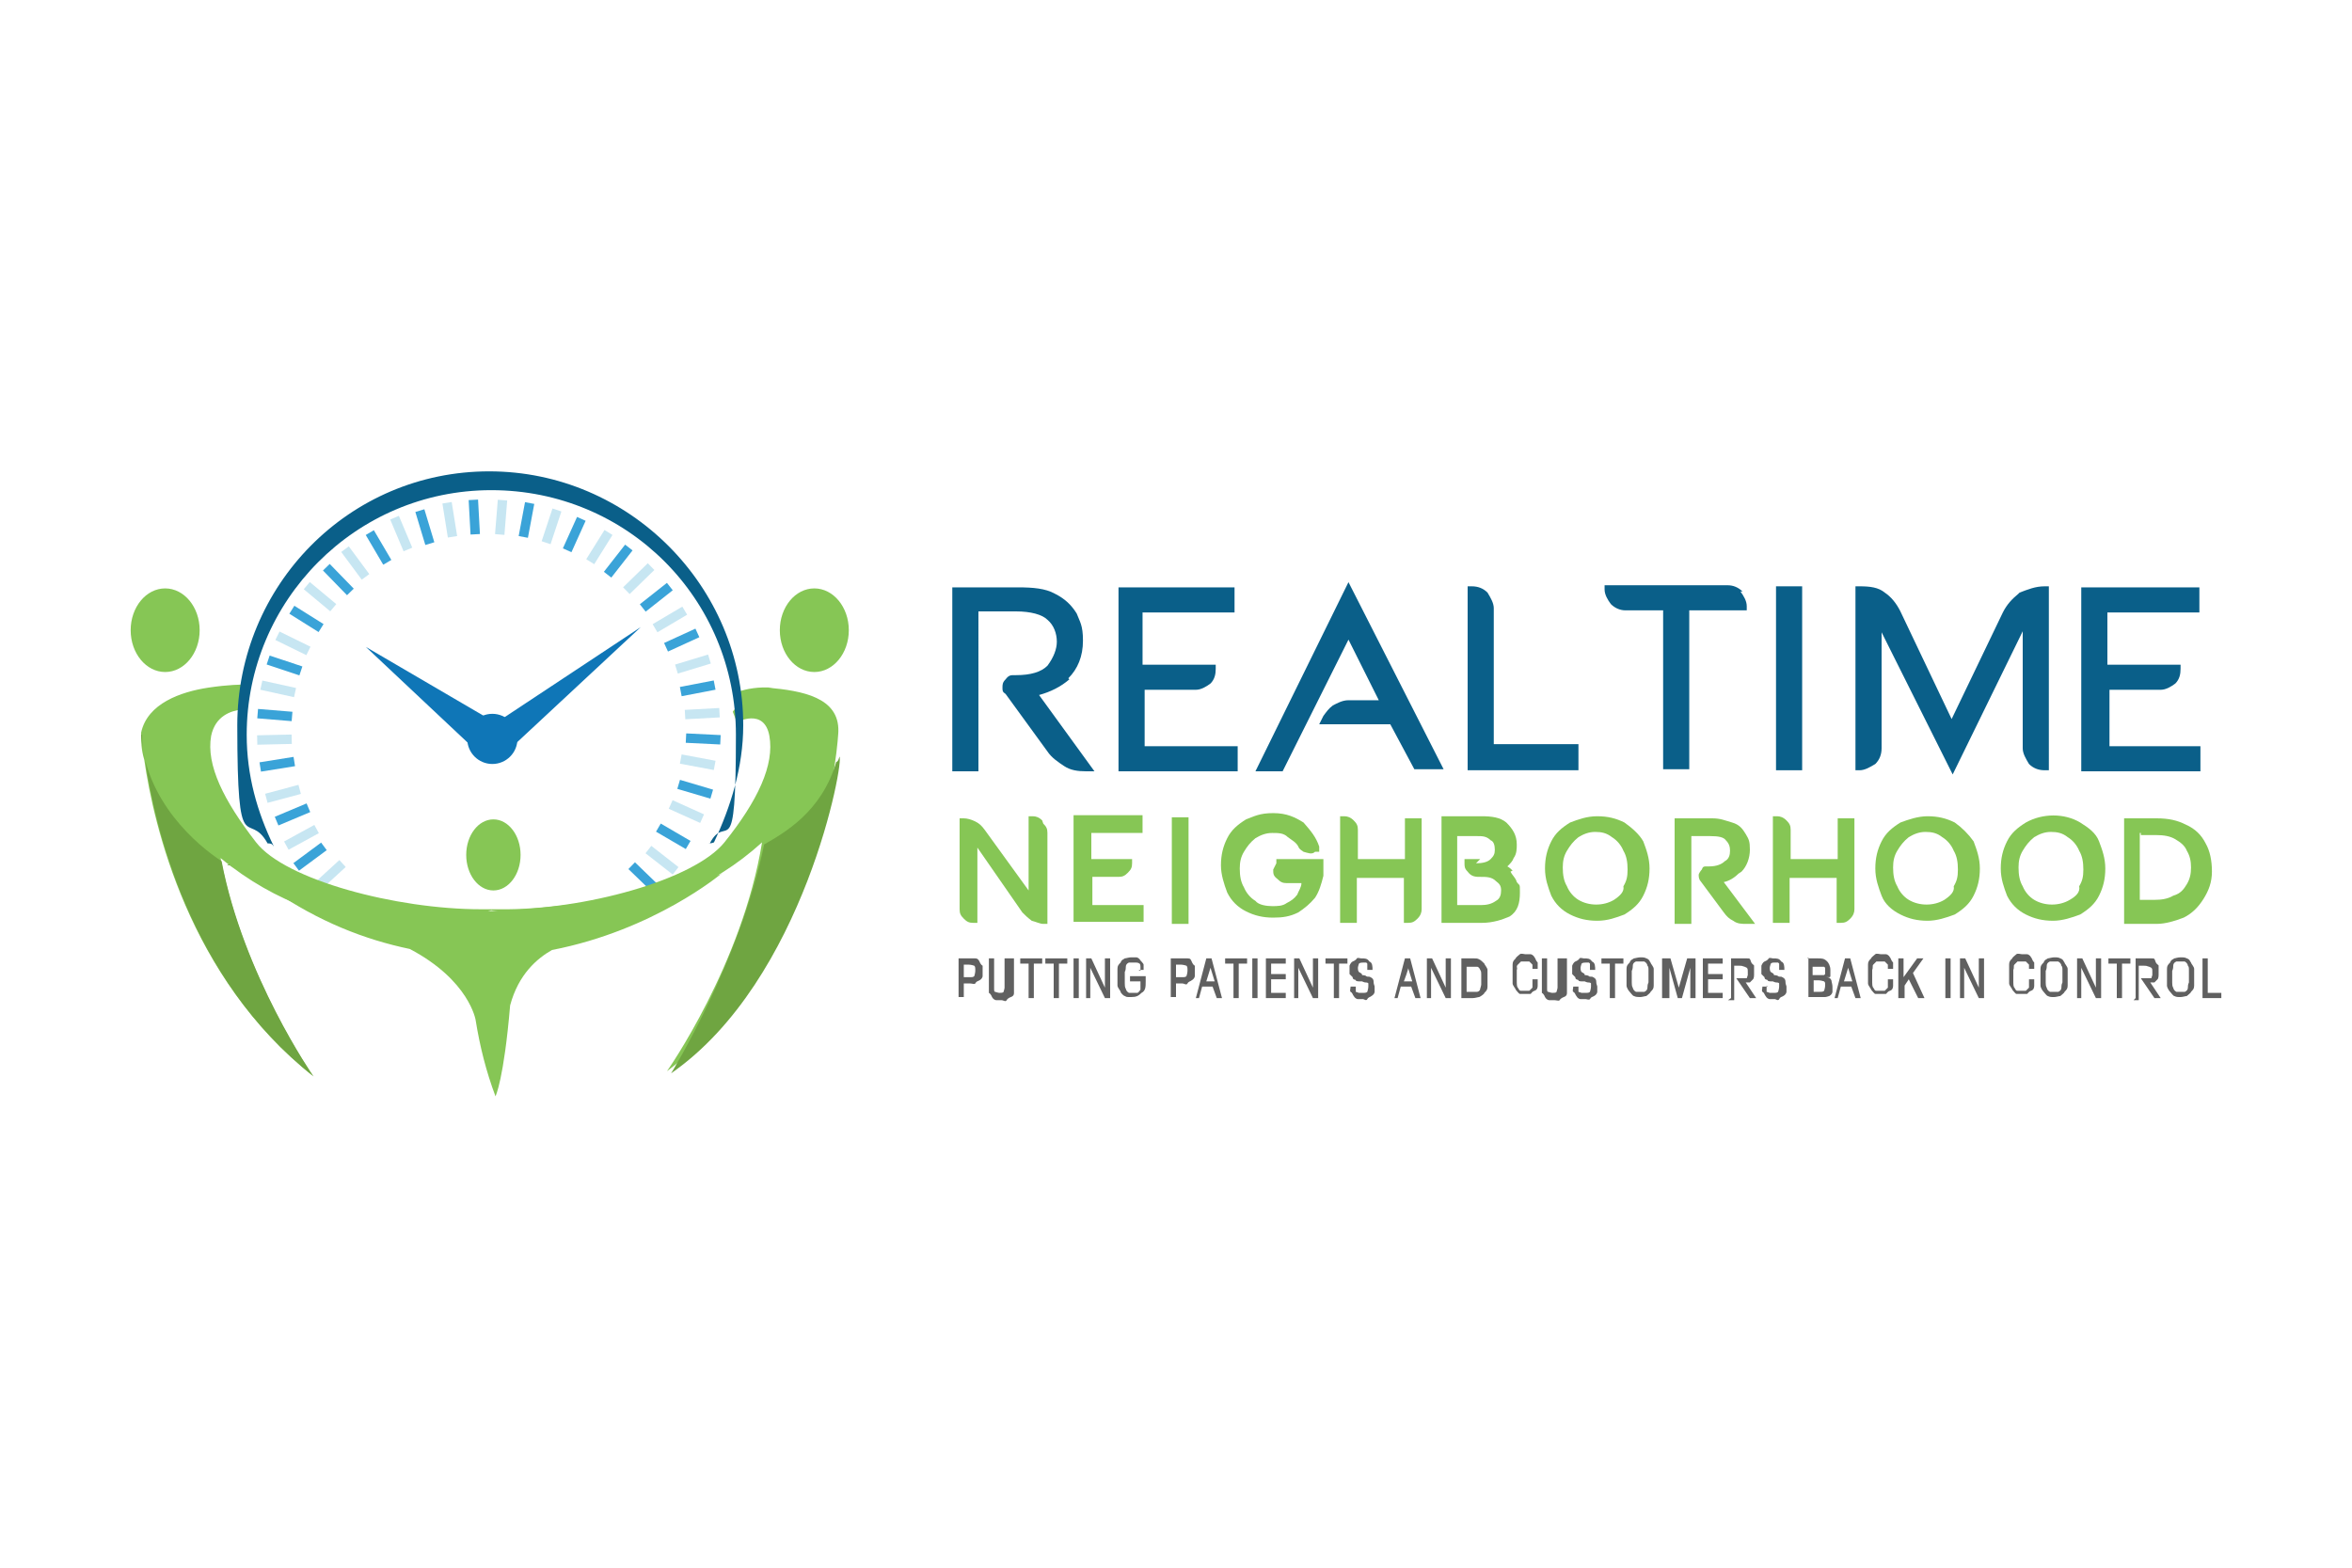<svg xmlns="http://www.w3.org/2000/svg" xmlns:xlink="http://www.w3.org/1999/xlink" x="0px" y="0px" viewBox="0 0 225 150" style="enable-background:new 0 0 225 150;" xml:space="preserve"><style type="text/css">	.st0{display:none;}	.st1{display:inline;}	.st2{fill:#131022;}	.st3{fill:#3AA3D8;}	.st4{fill:#C7E6F2;}	.st5{fill:#86C655;}	.st6{fill:#6FA541;}	.st7{fill:#0A5F89;}	.st8{fill:#0F76B7;}	.st9{fill:#606060;}</style><g id="Layer_2" class="st0">	<g id="Layer_2_00000116211802668013147260000002114192595020739767_" class="st1">		<rect class="st2" width="225" height="150"></rect>	</g></g><g id="Layer_1">	<g>		<g>			<g>									<rect x="28" y="81.5" transform="matrix(0.804 -0.595 0.595 0.804 -42.938 33.719)" class="st3" width="3.3" height="0.9"></rect>									<rect x="26.3" y="77.5" transform="matrix(0.922 -0.388 0.388 0.922 -28.033 16.902)" class="st3" width="3.3" height="0.9"></rect>									<rect x="24.9" y="72.7" transform="matrix(0.987 -0.158 0.158 0.987 -11.238 5.121)" class="st3" width="3.3" height="0.9"></rect>									<rect x="25.8" y="66.7" transform="matrix(8.194151e-02 -0.997 0.997 8.194151e-02 -44.003 88.988)" class="st3" width="0.9" height="3.3"></rect>									<rect x="26.7" y="62" transform="matrix(0.316 -0.949 0.949 0.316 -41.765 69.325)" class="st3" width="0.9" height="3.3"></rect>									<rect x="28.9" y="57.6" transform="matrix(0.531 -0.847 0.847 0.531 -36.453 52.617)" class="st3" width="0.9" height="3.3"></rect>									<rect x="31.9" y="53.8" transform="matrix(0.717 -0.697 0.697 0.717 -29.475 38.245)" class="st3" width="0.9" height="3.3"></rect>									<rect x="35.8" y="50.7" transform="matrix(0.862 -0.507 0.507 0.862 -21.576 25.636)" class="st3" width="0.9" height="3.3"></rect>									<rect x="40.2" y="48.8" transform="matrix(0.957 -0.289 0.289 0.957 -12.84 13.903)" class="st3" width="0.9" height="3.3"></rect>									<rect x="44.9" y="47.8" transform="matrix(0.999 -5.408079e-02 5.408079e-02 0.999 -2.606 2.526)" class="st3" width="0.9" height="3.3"></rect>									<rect x="48.7" y="49.3" transform="matrix(0.184 -0.983 0.983 0.184 -7.805 90.093)" class="st3" width="3.3" height="0.9"></rect>									<rect x="53.4" y="50.7" transform="matrix(0.411 -0.911 0.911 0.411 -14.288 80.277)" class="st3" width="3.3" height="0.9"></rect>				<rect x="57.5" y="53.2" transform="matrix(0.616 -0.788 0.788 0.616 -19.572 67.25)" class="st3" width="3.3" height="0.9"></rect>									<rect x="61.1" y="56.7" transform="matrix(0.785 -0.62 0.62 0.785 -21.908 51.189)" class="st3" width="3.3" height="0.9"></rect>									<rect x="63.6" y="60.8" transform="matrix(0.909 -0.416 0.416 0.909 -19.578 32.714)" class="st3" width="3.3" height="0.9"></rect>									<rect x="65.1" y="65.4" transform="matrix(0.982 -0.189 0.189 0.982 -11.25 13.812)" class="st3" width="3.3" height="0.9"></rect>									<rect x="66.8" y="69.1" transform="matrix(4.885012e-02 -0.999 0.999 4.885012e-02 -6.693 134.43)" class="st3" width="0.9" height="3.3"></rect>									<rect x="66" y="73.9" transform="matrix(0.284 -0.959 0.959 0.284 -24.82 117.787)" class="st3" width="0.9" height="3.3"></rect>									<rect x="64" y="78.4" transform="matrix(0.504 -0.863 0.863 0.504 -37.158 95.295)" class="st3" width="0.9" height="3.3"></rect>									<rect x="61.2" y="82.3" transform="matrix(0.695 -0.719 0.719 0.695 -41.592 69.958)" class="st3" width="0.9" height="3.3"></rect>			</g>			<g>									<rect x="29.9" y="83.3" transform="matrix(0.737 -0.676 0.676 0.737 -48.314 43.343)" class="st4" width="3.3" height="0.9"></rect>									<rect x="27.2" y="79.7" transform="matrix(0.877 -0.48 0.48 0.877 -34.935 23.674)" class="st4" width="3.3" height="0.9"></rect>									<rect x="25.4" y="75.5" transform="matrix(0.966 -0.259 0.259 0.966 -18.727 9.595)" class="st4" width="3.3" height="0.9"></rect>									<rect x="24.6" y="70.3" transform="matrix(1 -2.268836e-02 2.268836e-02 1 -1.599 0.614)" class="st4" width="3.3" height="0.9"></rect>									<rect x="26.1" y="64.2" transform="matrix(0.215 -0.977 0.977 0.215 -43.431 77.694)" class="st4" width="0.9" height="3.3"></rect>									<rect x="27.5" y="59.9" transform="matrix(0.44 -0.898 0.898 0.44 -39.547 59.575)" class="st4" width="0.9" height="3.3"></rect>									<rect x="30.2" y="55.4" transform="matrix(0.64 -0.768 0.768 0.64 -32.817 44.118)" class="st4" width="0.9" height="3.3"></rect>									<rect x="33.5" y="52.2" transform="matrix(0.804 -0.595 0.595 0.804 -25.351 30.776)" class="st4" width="0.9" height="3.3"></rect>									<rect x="37.9" y="49.4" transform="matrix(0.922 -0.388 0.388 0.922 -16.784 18.864)" class="st4" width="0.9" height="3.3"></rect>									<rect x="42.6" y="48.1" transform="matrix(0.987 -0.158 0.158 0.987 -7.324 7.432)" class="st4" width="0.9" height="3.3"></rect>									<rect x="46.3" y="49" transform="matrix(8.019723e-02 -0.997 0.997 8.019723e-02 -5.209 93.337)" class="st4" width="3.3" height="0.9"></rect>									<rect x="51.2" y="49.9" transform="matrix(0.314 -0.949 0.949 0.314 -11.617 84.706)" class="st4" width="3.3" height="0.9"></rect>									<rect x="55.7" y="51.9" transform="matrix(0.53 -0.848 0.848 0.53 -17.451 73.234)" class="st4" width="3.3" height="0.9"></rect>									<rect x="59.5" y="54.9" transform="matrix(0.716 -0.698 0.698 0.716 -21.316 58.418)" class="st4" width="3.3" height="0.9"></rect>									<rect x="62.4" y="58.8" transform="matrix(0.861 -0.509 0.509 0.861 -21.222 40.857)" class="st4" width="3.3" height="0.9"></rect>									<rect x="64.6" y="63.1" transform="matrix(0.957 -0.291 0.291 0.957 -15.605 22)" class="st4" width="3.3" height="0.9"></rect>									<rect x="65.5" y="67.8" transform="matrix(0.999 -5.408077e-02 5.408077e-02 0.999 -3.591 3.732)" class="st4" width="3.3" height="0.9"></rect>									<rect x="66.3" y="71.3" transform="matrix(0.184 -0.983 0.983 0.184 -17.246 125.124)" class="st4" width="0.9" height="3.3"></rect>									<rect x="65.3" y="76" transform="matrix(0.411 -0.911 0.911 0.411 -32.1 105.637)" class="st4" width="0.9" height="3.3"></rect>									<rect x="62.8" y="80.6" transform="matrix(0.616 -0.788 0.788 0.616 -40.446 81.479)" class="st4" width="0.9" height="3.3"></rect>			</g>			<ellipse class="st5" cx="15.8" cy="60.3" rx="3.3" ry="4"></ellipse>			<ellipse class="st5" cx="77.9" cy="60.3" rx="3.3" ry="4"></ellipse>			<path class="st5" d="M73.9,65.8c-1.3-0.1-2.5,0.1-3.3,0.4c0.1,0.5,0.1,1-0.1,1.4c0,0.1-0.3,0.3-0.4,0.5l0.4,1    c0,0,2.6-1.4,3.1,1.3c0.5,2.8-1.1,6.2-4.3,10.2c-2.9,3.6-13.5,6.5-21.4,6.4c-0.5,0-1.3,0-1.9,0c-8.1,0-18.7-2.8-21.5-6.4    c-3.1-4-4.8-7.4-4.3-10.2c0.4-1.9,1.9-2.4,2.9-2.5c0-0.8,0.3-1.6,0.6-2.4c-0.6,0-1.8,0-3.8,0.3c-2.6,0.4-5.8,1.5-6.4,4.3l0,0l0,0    c0,0.8,0,1.6,0.3,2.6c0.9,6.2,4.2,20.8,16.1,30.2c0,0-6.7-9.6-8.8-20.8c10.8,8.9,22.5,6.3,25.9,5c4.3,0.8,16.2,2.3,25.9-6.5    c-1.9,11.7-9.1,21.9-9.1,21.9C79.3,90.8,80.2,70,80.2,70c0.1-3.3-3.5-3.9-6.7-4.2C73.5,65.8,73.9,65.8,73.9,65.8z"></path>			<g>				<path class="st6" d="M13.6,70.2c0,0.8,0,1.6,0.3,2.6c0.9,6.2,4.2,20.8,16.1,30.2c0,0-6.7-9.6-8.8-20.6     c-2.3-1.5-7.3-5.7-7.7-12.1H13.6z"></path>				<path class="st6" d="M21.9,82.7c0.1,0.1,0.4,0.3,0.5,0.4L22,82.8c0,0,0,0-0.3,0L21.9,82.7z"></path>			</g>			<path class="st6" d="M80,72.9c-1.4,4.8-5,6.8-6.9,7.9c-2.3,11.2-8.9,21.9-8.9,21.9C77,93.8,80.8,72.6,80.3,72.4    C80.3,72.4,80.2,72.9,80,72.9z"></path>			<ellipse class="st5" cx="47.2" cy="81.8" rx="2.6" ry="3.4"></ellipse>			<path class="st5" d="M69.1,83.6C43.7,90.8,26,85.1,26,85.1c4.5,3.1,8.9,4.8,13.2,5.7c5.7,3,6.3,6.8,6.3,6.8    c0.4,2.5,1,4.9,1.9,7.3c0,0,0.8-1.6,1.4-8.7c0.8-3,2.6-4.5,4-5.3C62.6,89,69,83.6,69,83.6H69.1z"></path>			<path class="st7" d="M67.7,80.7c0.1,0,0.4,0,0.6-0.1c1.6-3.4,2.8-7.2,2.8-11.2c0-13.3-10.9-24.3-24.3-24.3S22.7,56,22.7,69.4    s1,7.9,2.9,11.3c0.3,0,0.4,0,0.6,0.3c-1.6-3.3-2.6-6.8-2.6-10.7c0-12.8,10.4-23.4,23.4-23.4s23.4,10.4,23.4,23.4    s-0.9,7.3-2.5,10.4H67.7z"></path>			<polygon class="st8" points="48,68.8 61.3,60 48.2,72.2    "></polygon>			<polygon class="st8" points="46.8,68.8 35,61.9 46.7,72.9    "></polygon>			<circle class="st8" cx="47.1" cy="70.7" r="2.4"></circle>		</g>		<g>			<g>				<path class="st7" d="M102.2,64.9c0.9-0.9,1.4-2.1,1.4-3.6c0-1.5-0.3-1.8-0.6-2.6c-0.5-0.8-1.1-1.4-2.1-1.9     c-0.9-0.5-2.1-0.6-3.5-0.6h-6.3v17.6h2.5V58.5h3.6c1.4,0,2.5,0.3,3,0.8c0.6,0.5,0.9,1.3,0.9,2.1c0,0.7-0.3,1.5-0.9,2.3     c-0.6,0.6-1.6,0.9-3,0.9H97c-0.3,0-0.5,0-0.8,0.4c-0.3,0.3-0.3,0.5-0.3,0.8c0,0.3,0,0.4,0.3,0.6l4,5.5c0.4,0.6,1,1,1.6,1.4     c0.6,0.4,1.3,0.5,2.1,0.5h0.8l-5.3-7.3c1.1-0.3,2.1-0.8,2.9-1.5L102.2,64.9z"></path>				<path class="st7" d="M109.5,66h4.9c0.5,0,1-0.3,1.4-0.6c0.4-0.4,0.5-0.9,0.5-1.4v-0.4h-7v-5h8.8v-2.4H107v17.6h11.4v-2.4h-8.9     v-5.3L109.5,66z"></path>				<path class="st7" d="M119.9,73.8h2.8l6.3-12.6l2.9,5.8H129c-0.6,0-1.1,0.3-1.5,0.5c-0.4,0.3-0.6,0.6-0.9,1l-0.4,0.8h6.8l2.3,4.3     h2.8L129,55.7l-8.9,18.1L119.9,73.8z"></path>				<path class="st7" d="M142.9,58.2c0-0.5-0.3-1-0.6-1.5c-0.4-0.4-0.9-0.6-1.5-0.6h-0.4v17.6h10.6v-2.5h-8.1V58L142.9,58.2z"></path>				<path class="st7" d="M166.7,56.6c-0.4-0.4-0.9-0.6-1.4-0.6h-11.8v0.4c0,0.5,0.3,1,0.6,1.4c0.4,0.4,0.9,0.6,1.4,0.6h3.6v15.2h2.5     V58.4h5.5V58c0-0.5-0.3-1-0.6-1.4l0,0H166.7z"></path>				<rect x="169.9" y="56.1" class="st7" width="2.5" height="17.6"></rect>				<path class="st7" d="M193.1,56.8L193.1,56.8c-0.6,0.5-1.1,1-1.5,1.8l-4.9,10.2l-4.9-10.3c-0.4-0.8-0.9-1.4-1.5-1.8     c-0.6-0.5-1.4-0.6-2.4-0.6h-0.4v17.6h0.4c0.5,0,1-0.3,1.5-0.6c0.4-0.4,0.6-0.9,0.6-1.5V60.5l6.8,13.6l6.7-13.7v11.2     c0,0.5,0.3,1,0.6,1.5c0.4,0.4,0.9,0.6,1.5,0.6h0.4V56.1h-0.4c-0.9,0-1.6,0.3-2.4,0.6L193.1,56.8z"></path>				<path class="st7" d="M201.8,71.4V66h4.9c0.5,0,1-0.3,1.4-0.6c0.4-0.4,0.5-0.9,0.5-1.4v-0.4h-7v-5h8.8v-2.4h-11.3v17.6h11.4v-2.4     h-8.9L201.8,71.4z"></path>				<path class="st5" d="M99.7,78.5c-0.3-0.3-0.6-0.4-0.9-0.4h-0.4v7.1l-4.2-5.8c-0.3-0.4-0.5-0.6-0.9-0.8c-0.4-0.2-0.8-0.3-1.1-0.3     h-0.4v8.7c0,0.4,0.1,0.6,0.4,0.9c0.3,0.3,0.5,0.4,0.9,0.4h0.4v-7.2l4.3,6.2c0.3,0.3,0.5,0.5,0.9,0.8c0.4,0.1,0.8,0.3,1.1,0.3     h0.4v-8.7c0-0.4-0.1-0.6-0.4-0.9l0,0L99.7,78.5z"></path>				<path class="st5" d="M104.4,83.9h2.6c0.4,0,0.6-0.1,0.9-0.4s0.4-0.5,0.4-0.9v-0.4h-3.9v-2.5h4.9V78h-6.6v10.2h6.7v-1.6h-4.9     v-2.7H104.4z"></path>				<rect x="112.1" y="78.2" class="st5" width="1.6" height="10.2"></rect>				<path class="st5" d="M121.8,83.2c0,0.4,0,0.6,0.4,0.9c0.3,0.3,0.5,0.4,0.9,0.4h1.4c0,0.4-0.3,0.8-0.4,1.1     c-0.3,0.4-0.6,0.6-1,0.8c-0.4,0.3-0.9,0.3-1.4,0.3c-0.5,0-1.3-0.1-1.6-0.5c-0.5-0.3-0.9-0.8-1.1-1.3c-0.3-0.5-0.4-1.1-0.4-1.8     c0-0.6,0.1-1.1,0.4-1.6c0.3-0.5,0.6-0.9,1.1-1.3c0.5-0.3,1-0.5,1.6-0.5c0.6,0,1.1,0,1.5,0.4c0.4,0.3,0.8,0.5,1,0.9     c0.1,0.3,0.4,0.4,0.5,0.5c0.4,0.1,0.8,0.3,1.1,0h0.4v-0.5c-0.3-0.9-0.8-1.5-1.5-2.3c-0.8-0.5-1.6-0.9-2.9-0.9s-1.8,0.3-2.6,0.6     c-0.8,0.5-1.4,1-1.8,1.8s-0.6,1.6-0.6,2.6c0,0.9,0.3,1.8,0.6,2.6c0.4,0.8,1,1.4,1.8,1.8c0.8,0.4,1.6,0.6,2.6,0.6     c0.9,0,1.6-0.1,2.4-0.5c0.6-0.4,1.1-0.8,1.6-1.4c0.4-0.6,0.6-1.3,0.8-2.1c0-0.3,0-0.5,0-0.9v-0.7h-4.5v0.4L121.8,83.2z"></path>				<path class="st5" d="M134.4,82.2h-4.5v-2.8c0-0.4-0.1-0.6-0.4-0.9s-0.6-0.4-0.9-0.4h-0.4v10.2h1.6V84h4.5v4.3h0.4     c0.4,0,0.6-0.1,0.9-0.4c0.3-0.3,0.4-0.6,0.4-0.9v-8.7h-1.6v4.2L134.4,82.2L134.4,82.2z"></path>				<path class="st5" d="M144.7,83.3L144.7,83.3c-0.1-0.1-0.3-0.3-0.5-0.4c0.3-0.3,0.5-0.5,0.6-0.8c0.3-0.4,0.3-0.9,0.3-1.3     c0-0.9-0.4-1.5-1-2.1c-0.6-0.5-1.4-0.6-2.4-0.6h-3.8v10.2h3.9c1,0,1.9-0.3,2.6-0.6c0.8-0.5,1-1.3,1-2.3c0-0.9,0-0.6-0.3-1     c-0.1-0.4-0.4-0.6-0.6-1L144.7,83.3z M141.6,82.2h-1.5v0.4c0,0.3,0,0.5,0.3,0.8c0.3,0.4,0.6,0.5,1.1,0.5h0.1     c0.6,0,1.1,0,1.5,0.4c0.4,0.3,0.5,0.5,0.5,0.9c0,0.4-0.1,0.8-0.5,1c-0.4,0.3-0.9,0.4-1.4,0.4h-2.3V80h1.9c0.5,0,0.9,0,1.3,0.4     c0.3,0.1,0.4,0.5,0.4,0.9c0,0.4-0.1,0.6-0.4,0.9c-0.3,0.3-0.8,0.4-1.4,0.4L141.6,82.2z"></path>				<path class="st5" d="M155.4,78.7c-0.8-0.4-1.6-0.6-2.6-0.6s-1.8,0.3-2.6,0.6c-0.8,0.5-1.4,1-1.8,1.8c-0.4,0.8-0.6,1.6-0.6,2.6     s0.3,1.8,0.6,2.6c0.4,0.8,1,1.4,1.8,1.8s1.6,0.6,2.6,0.6s1.8-0.3,2.6-0.6c0.8-0.5,1.4-1,1.8-1.8c0.4-0.8,0.6-1.6,0.6-2.6     s-0.3-1.8-0.6-2.6C156.8,79.8,156.1,79.2,155.4,78.7z M154.4,86.1c-1,0.6-2.4,0.6-3.4,0c-0.5-0.3-0.9-0.8-1.1-1.3     c-0.3-0.5-0.4-1.1-0.4-1.8c0-0.6,0.1-1.1,0.4-1.6c0.3-0.5,0.6-0.9,1.1-1.3c0.5-0.3,1-0.5,1.6-0.5s1.1,0.1,1.6,0.5     c0.5,0.3,0.9,0.8,1.1,1.3c0.3,0.5,0.4,1.1,0.4,1.8s-0.1,1.1-0.4,1.6C155.4,85.3,155,85.7,154.4,86.1L154.4,86.1z"></path>				<path class="st5" d="M166.6,83.4c0.5-0.5,0.8-1.3,0.8-2.1c0-0.8-0.1-1-0.4-1.5c-0.3-0.5-0.6-0.9-1.3-1.1     c-0.7-0.2-1.1-0.4-1.9-0.4h-3.6v10.1h1.6v-8.4h1.8c0.8,0,1.3,0.1,1.5,0.4c0.3,0.3,0.4,0.6,0.4,1c0,0.4-0.1,0.8-0.5,1     c-0.3,0.3-0.8,0.5-1.5,0.5h-0.2c-0.3,0-0.4,0-0.5,0.3c-0.1,0.1-0.3,0.4-0.3,0.5c0,0.1,0,0.3,0.1,0.5l2.3,3.1     c0.3,0.4,0.5,0.6,0.9,0.8c0.4,0.3,0.8,0.3,1.3,0.3h0.8l-3-4c0.5-0.1,1-0.4,1.4-0.8L166.6,83.4z"></path>				<path class="st5" d="M175.8,82.2h-4.5v-2.8c0-0.4-0.1-0.6-0.4-0.9c-0.3-0.3-0.6-0.4-0.9-0.4h-0.4v10.2h1.6V84h4.5v4.3h0.4     c0.4,0,0.6-0.1,0.9-0.4c0.3-0.3,0.4-0.6,0.4-0.9v-8.7h-1.6v4.2V82.2z"></path>				<path class="st5" d="M187,78.7c-0.8-0.4-1.6-0.6-2.6-0.6c-0.9,0-1.8,0.3-2.6,0.6c-0.8,0.5-1.4,1-1.8,1.8     c-0.4,0.8-0.6,1.6-0.6,2.6s0.3,1.8,0.6,2.6s1,1.4,1.8,1.8c0.8,0.4,1.6,0.6,2.6,0.6c0.9,0,1.8-0.3,2.6-0.6c0.8-0.5,1.4-1,1.8-1.8     c0.4-0.8,0.6-1.6,0.6-2.6s-0.3-1.8-0.6-2.6C188.3,79.8,187.7,79.2,187,78.7z M186,86.1c-1,0.6-2.4,0.6-3.4,0     c-0.5-0.3-0.9-0.8-1.1-1.3c-0.3-0.5-0.4-1.1-0.4-1.8c0-0.6,0.1-1.1,0.4-1.6c0.3-0.5,0.6-0.9,1.1-1.3c0.5-0.3,1-0.5,1.6-0.5     c0.6,0,1.1,0.1,1.6,0.5c0.5,0.3,0.9,0.8,1.1,1.3c0.3,0.5,0.4,1.1,0.4,1.8s-0.1,1.1-0.4,1.6C187,85.3,186.6,85.7,186,86.1     L186,86.1z"></path>				<path class="st5" d="M199,78.7c-1.5-0.9-3.6-0.9-5.2,0c-0.8,0.5-1.4,1-1.8,1.8c-0.4,0.8-0.6,1.6-0.6,2.6s0.3,1.8,0.6,2.6     c0.4,0.8,1,1.4,1.8,1.8c0.8,0.4,1.6,0.6,2.6,0.6c0.9,0,1.8-0.3,2.6-0.6c0.8-0.5,1.4-1,1.8-1.8c0.4-0.8,0.6-1.6,0.6-2.6     s-0.3-1.8-0.6-2.6S199.8,79.2,199,78.7z M198,86.1c-1,0.6-2.4,0.6-3.4,0c-0.5-0.3-0.9-0.8-1.1-1.3c-0.3-0.5-0.4-1.1-0.4-1.8     c0-0.6,0.1-1.1,0.4-1.6c0.3-0.5,0.6-0.9,1.1-1.3c0.5-0.3,1-0.5,1.6-0.5c0.6,0,1.1,0.1,1.6,0.5c0.5,0.3,0.9,0.8,1.1,1.3     c0.3,0.5,0.4,1.1,0.4,1.8s-0.1,1.1-0.4,1.6C199,85.3,198.7,85.7,198,86.1L198,86.1z"></path>				<path class="st5" d="M211,80.7c-0.4-0.8-1-1.4-1.9-1.8c-0.8-0.4-1.6-0.6-2.8-0.6h-3.1v10.1h3.1c0.9,0,1.8-0.3,2.6-0.6     c0.8-0.4,1.4-1,1.9-1.8c0.5-0.8,0.8-1.6,0.8-2.6C211.6,82.3,211.4,81.4,211,80.7z M204.8,79.9h1.4c0.8,0,1.4,0.1,1.9,0.4     s0.9,0.6,1.1,1.1c0.3,0.5,0.4,1,0.4,1.6c0,0.6-0.1,1.1-0.4,1.6c-0.3,0.5-0.6,0.9-1.3,1.1l0,0c-0.5,0.3-1.1,0.4-1.8,0.4h-1.4     v-6.8v0.4H204.8z"></path>			</g>			<g>				<path class="st9" d="M91.7,95.5v-3.8h1.1c0.1,0,0.3,0,0.5,0c0.2,0,0.3,0.1,0.4,0.3c0,0,0.1,0.3,0.3,0.4c0,0.1,0,0.3,0,0.5     c0,0.3,0,0.4,0,0.5s-0.1,0.3-0.3,0.4c-0.2,0.1-0.3,0.1-0.4,0.3c-0.1,0.1-0.3,0-0.5,0h-0.6v1.3H91.7z M92.2,93.5h0.5     c0.3,0,0.4,0,0.5-0.1c0,0,0.1-0.3,0.1-0.5c0-0.3,0-0.4-0.1-0.5c0,0-0.3-0.1-0.5-0.1h-0.5v1.4V93.5z"></path>				<path class="st9" d="M97,91.7v2.8c0,0.1,0,0.4,0,0.5s0,0.3-0.3,0.4c0,0-0.3,0.1-0.4,0.3c-0.1,0.2-0.3,0-0.5,0     c-0.3,0-0.4,0-0.5,0s-0.3-0.1-0.4-0.3c0,0-0.1-0.3-0.3-0.4c0-0.1,0-0.3,0-0.5v-2.8h0.5v2.8c0,0.3,0,0.4,0.1,0.4     c0,0,0.3,0.1,0.4,0.1s0.4,0,0.4-0.1c0,0,0.1-0.3,0.1-0.4v-2.8h0.5H97z"></path>				<path class="st9" d="M99.7,91.7v0.5h-0.8v3.3h-0.5v-3.3h-0.8v-0.5h2.3H99.7z"></path>				<path class="st9" d="M102.1,91.7v0.5h-0.8v3.3h-0.5v-3.3H100v-0.5h2.3H102.1z"></path>				<path class="st9" d="M102.7,95.5v-3.8h0.5v3.8H102.7z"></path>				<path class="st9" d="M103.9,95.5v-3.8h0.5l1.3,2.8l0,0v-2.8h0.5v3.8h-0.5l-1.4-2.9l0,0v2.9h-0.5H103.9z"></path>				<path class="st9" d="M109.1,92.9c0,0,0-0.3,0-0.4c0,0,0-0.3-0.1-0.3c0,0-0.1-0.1-0.3-0.1h-0.3c0,0-0.3,0-0.4,0     c0,0-0.3,0.1-0.3,0.4c0,0.1,0,0.3-0.1,0.5c0,0.1,0,0.4,0,0.6c0,0.3,0,0.4,0,0.5c0,0.1,0,0.4,0.1,0.5c0,0.1,0.1,0.3,0.3,0.4     c0,0,0.3,0,0.4,0s0.3,0,0.4,0c0,0,0.1,0,0.3-0.3c0,0,0-0.3,0-0.4c0-0.1,0-0.3,0-0.4h-1v-0.5h1.5v0.5c0,0.5,0,0.9-0.4,1.1     c-0.3,0.3-0.5,0.4-1,0.4c-0.5,0-0.4,0-0.6-0.1c-0.1,0-0.4-0.3-0.4-0.4c0-0.1-0.3-0.4-0.3-0.6s0-0.5,0-0.8s0-0.5,0-0.8     s0.1-0.4,0.3-0.6c0.1-0.3,0.3-0.3,0.4-0.4c0.1,0,0.4-0.1,0.6-0.1c0.2,0,0.4,0,0.5,0s0.3,0.1,0.4,0.3c0,0,0.3,0.3,0.3,0.4     s0,0.4,0,0.5h-0.5L109.1,92.9z"></path>				<path class="st9" d="M112,95.5v-3.8h1.1c0.1,0,0.3,0,0.5,0c0.3,0,0.3,0.1,0.4,0.3c0,0,0.1,0.3,0.3,0.4c0,0.1,0,0.3,0,0.5     c0,0.3,0,0.4,0,0.5s-0.1,0.3-0.3,0.4c-0.1,0.1-0.3,0.1-0.4,0.3c-0.1,0.2-0.3,0-0.5,0h-0.6v1.3H112z M112.5,93.5h0.5     c0.3,0,0.4,0,0.5-0.1c0,0,0.1-0.3,0.1-0.5c0-0.3,0-0.4-0.1-0.5c0,0-0.3-0.1-0.5-0.1h-0.5v1.4V93.5z"></path>				<path class="st9" d="M114.4,95.5l1-3.8h0.5l1,3.8h-0.5l-0.4-1.1h-1l-0.3,1.1h-0.5H114.4z M115.4,93.9h0.8l-0.4-1.3l0,0     C115.8,92.6,115.4,93.9,115.4,93.9z"></path>				<path class="st9" d="M119.3,91.7v0.5h-0.8v3.3h-0.5v-3.3h-0.8v-0.5h2.3H119.3z"></path>				<path class="st9" d="M119.8,95.5v-3.8h0.5v3.8H119.8z"></path>				<path class="st9" d="M121.1,95.5v-3.8h1.9v0.5h-1.4v1h1.4v0.5h-1.4v1.3h1.4v0.5h-1.9V95.5z"></path>				<path class="st9" d="M123.8,95.5v-3.8h0.5l1.3,2.8l0,0v-2.8h0.5v3.8h-0.5l-1.4-2.9l0,0v2.9h-0.5H123.8z"></path>				<path class="st9" d="M128.9,91.7v0.5h-0.8v3.3h-0.5v-3.3h-0.8v-0.5h2.3H128.9z"></path>				<path class="st9" d="M129.7,94.3v0.3c0,0,0,0.1,0,0.3c0,0,0,0,0.3,0.1c0,0,0.1,0,0.3,0c0.3,0,0.4,0,0.5-0.1c0,0,0.1-0.3,0.1-0.5     c0-0.3,0-0.3,0-0.3s0-0.1-0.3-0.1c0,0-0.1,0-0.3-0.1H130c0,0-0.3,0-0.3-0.1s-0.3,0-0.3-0.3c0,0-0.1-0.1-0.3-0.3c0,0,0-0.3,0-0.4     c0-0.1,0-0.3,0-0.4c0,0,0.1-0.3,0.3-0.4c0,0,0.3-0.1,0.4-0.3c0.1-0.1,0.3,0,0.4,0c0.4,0,0.6,0,0.8,0.3c0.3,0.1,0.3,0.5,0.3,0.8     h-0.5c0,0,0-0.1,0-0.3c0,0,0-0.1,0-0.3c0,0,0,0-0.1-0.1c0,0-0.1,0-0.3,0c-0.1,0-0.3,0-0.4,0.1c0,0-0.1,0.3-0.1,0.4     c0,0.1,0,0.3,0.1,0.4s0.3,0.1,0.3,0.3c0,0,0.3,0,0.4,0.1s0.3,0,0.4,0.1c0,0,0.3,0.1,0.3,0.4s0.1,0.4,0.1,0.5s0,0.4,0,0.5     s-0.1,0.3-0.3,0.4c-0.1,0.1-0.3,0.1-0.4,0.3c-0.1,0.2-0.3,0-0.4,0s-0.4,0-0.5,0s-0.3-0.1-0.4-0.3c-0.1-0.1-0.1-0.3-0.3-0.4     c-0.1-0.1,0-0.3,0-0.5h0.5V94.3z"></path>				<path class="st9" d="M133.4,95.5l1-3.8h0.5l1,3.8h-0.5l-0.4-1.1h-1l-0.3,1.1h-0.5H133.4z M134.3,93.9h0.8l-0.4-1.3l0,0     C134.8,92.6,134.3,93.9,134.3,93.9z"></path>				<path class="st9" d="M136.5,95.5v-3.8h0.5l1.3,2.8l0,0v-2.8h0.5v3.8h-0.5l-1.4-2.9l0,0v2.9h-0.5H136.5z"></path>				<path class="st9" d="M139.8,91.7h1.1c0.3,0,0.5,0,0.6,0.1c0.1,0,0.4,0.3,0.5,0.4c0,0.1,0.3,0.4,0.3,0.6c0,0.3,0,0.5,0,0.8     c0,0.3,0,0.5,0,0.8c0,0.3-0.1,0.4-0.3,0.6c0,0.1-0.3,0.3-0.5,0.4c-0.1,0-0.4,0.1-0.6,0.1h-1.1v-3.8V91.7z M140.3,94.9h0.5     c0.3,0,0.4,0,0.5,0c0.1,0,0.3-0.1,0.3-0.3c0,0,0.1-0.3,0.1-0.4c0-0.1,0-0.4,0-0.5s0-0.4,0-0.5s0-0.3-0.1-0.4     c0,0-0.1-0.3-0.3-0.3c-0.2,0-0.3,0-0.5,0h-0.5v3V94.9z"></path>				<path class="st9" d="M146.6,93.1c0-0.1,0-0.3,0-0.4c0,0,0-0.3,0-0.4c0,0-0.1-0.1-0.3-0.3c0,0-0.3,0-0.4,0s-0.3,0-0.4,0     c0,0-0.1,0.1-0.3,0.3s0,0.3-0.1,0.5c0,0.1,0,0.4,0,0.6c0,0.3,0,0.4,0,0.6c0,0.1,0,0.4,0.1,0.5s0.1,0.3,0.3,0.3c0,0,0.3,0,0.4,0     s0.3,0,0.4,0c0,0,0.1-0.1,0.3-0.3c0,0,0-0.3,0-0.4c0,0,0-0.3,0-0.4h0.5c0,0.3,0,0.4,0,0.6c0,0.1,0,0.4-0.3,0.5s-0.3,0.3-0.4,0.3     c-0.1,0-0.4,0-0.5,0s-0.4,0-0.5,0s-0.3-0.3-0.4-0.4c0-0.1-0.3-0.4-0.3-0.6s0-0.5,0-0.9s0-0.6,0-0.9c0-0.3,0.1-0.4,0.3-0.6     c0-0.1,0.3-0.3,0.4-0.4c0.1-0.1,0.4,0,0.5,0s0.4,0,0.5,0c0.1,0,0.3,0.1,0.4,0.3c0.1,0.1,0.1,0.3,0.3,0.5c0,0.1,0,0.4,0,0.6h-0.5     V93.1z"></path>				<path class="st9" d="M149.9,91.7v2.8c0,0.1,0,0.4,0,0.5s0,0.3-0.3,0.4c0,0-0.3,0.1-0.4,0.3c-0.1,0.1-0.3,0-0.5,0     c-0.2,0-0.4,0-0.5,0s-0.3-0.1-0.4-0.3c0,0-0.1-0.3-0.3-0.4c0-0.1,0-0.3,0-0.5v-2.8h0.5v2.8c0,0.3,0,0.4,0.1,0.4     c0,0,0.3,0.1,0.4,0.1c0.1,0,0.4,0,0.4-0.1c0,0,0.1-0.3,0.1-0.4v-2.8h0.5H149.9z"></path>				<path class="st9" d="M151,94.3v0.3c0,0,0,0.1,0,0.3c0,0,0,0,0.3,0.1c0,0,0.1,0,0.3,0c0.3,0,0.4,0,0.5-0.1c0,0,0.1-0.3,0.1-0.5     c0-0.3,0-0.3,0-0.3s0-0.1-0.3-0.1c0,0-0.1,0-0.3-0.1h-0.3c0,0-0.3,0-0.3-0.1s-0.3,0-0.3-0.3c0,0-0.1-0.1-0.3-0.3     c0,0,0-0.3,0-0.4c0-0.1,0-0.3,0-0.4c0,0,0.1-0.3,0.3-0.4c0,0,0.3-0.1,0.4-0.3c0.1-0.1,0.3,0,0.4,0c0.4,0,0.6,0,0.8,0.3     c0.3,0.1,0.3,0.5,0.3,0.8h-0.5c0,0,0-0.1,0-0.3c0,0,0-0.1,0-0.3c0,0,0,0-0.1-0.1c0,0-0.1,0-0.3,0c-0.1,0-0.3,0-0.4,0.1     c0,0-0.1,0.3-0.1,0.4c0,0.1,0,0.3,0.1,0.4c0.1,0.1,0.3,0.1,0.3,0.3c0,0,0.3,0,0.4,0.1s0.3,0,0.4,0.1c0,0,0.3,0.1,0.3,0.4     s0.1,0.4,0.1,0.5s0,0.4,0,0.5s-0.1,0.3-0.3,0.4c-0.2,0.1-0.3,0.1-0.4,0.3c-0.1,0.1-0.3,0-0.4,0s-0.4,0-0.5,0s-0.3-0.1-0.4-0.3     c-0.1-0.1-0.1-0.3-0.3-0.4c-0.1-0.1,0-0.3,0-0.5h0.5V94.3z"></path>				<path class="st9" d="M155.3,91.7v0.5h-0.8v3.3h-0.5v-3.3h-0.8v-0.5h2.3H155.3z"></path>				<path class="st9" d="M156.9,91.6c0.3,0,0.4,0,0.6,0.1c0.3,0.1,0.3,0.3,0.4,0.4c0,0.1,0.3,0.4,0.3,0.6c0,0.3,0,0.5,0,0.8     c0,0.3,0,0.5,0,0.8c0,0.3-0.1,0.4-0.3,0.6c0,0.1-0.3,0.3-0.4,0.4c-0.1,0-0.4,0.1-0.6,0.1s-0.4,0-0.6-0.1c-0.1,0-0.3-0.3-0.4-0.4     s-0.3-0.4-0.3-0.6c0-0.3,0-0.5,0-0.8c0-0.3,0-0.5,0-0.8c0-0.3,0.1-0.4,0.3-0.6c0.1-0.3,0.3-0.3,0.4-0.4     C156.4,91.7,156.7,91.6,156.9,91.6z M156.9,92c-0.1,0-0.3,0-0.4,0c0,0-0.3,0.1-0.3,0.4c0,0.1,0,0.3-0.1,0.5c0,0.1,0,0.4,0,0.6     c0,0.3,0,0.4,0,0.5s0,0.4,0.1,0.5c0,0.1,0.1,0.3,0.3,0.4c0,0,0.3,0,0.4,0s0.3,0,0.4,0c0,0,0.3-0.1,0.3-0.4c0-0.1,0-0.3,0.1-0.5     c0-0.1,0-0.4,0-0.5c0-0.1,0-0.4,0-0.6c0-0.3,0-0.4-0.1-0.5c0-0.1-0.1-0.3-0.3-0.4C157.3,92,157,92,156.9,92z"></path>				<path class="st9" d="M159,95.5v-3.8h0.8l0.8,2.8l0,0l0.8-2.8h0.8v3.8h-0.5v-2.9l0,0l-0.8,2.9h-0.4l-0.8-2.9l0,0v2.9h-0.5H159z"></path>				<path class="st9" d="M162.9,95.5v-3.8h1.9v0.5h-1.4v1h1.4v0.5h-1.4v1.3h1.4v0.5h-1.9V95.5z"></path>				<path class="st9" d="M165.6,95.5v-3.8h1c0.1,0,0.3,0,0.5,0c0.3,0,0.3,0,0.4,0.3c0.1,0.3,0.3,0.3,0.3,0.4c0,0.1,0,0.3,0,0.5     c0,0.3,0,0.3,0,0.4c0,0,0,0.3-0.1,0.4c0,0-0.1,0.1-0.3,0.3c0,0-0.3,0-0.4,0l1,1.5h-0.6l-1.3-1.9h0.4h0.3c0,0,0.1,0,0.3,0     c0,0,0,0,0.1-0.3c0,0,0-0.1,0-0.3c0-0.3,0-0.4-0.3-0.5s-0.3-0.1-0.5-0.1h-0.5v3.3h-0.6L165.6,95.5z"></path>				<path class="st9" d="M169,94.3v0.3c0,0,0,0.1,0,0.3c0,0,0,0,0.3,0.1c0,0,0.1,0,0.3,0c0.3,0,0.4,0,0.5-0.1c0,0,0.1-0.3,0.1-0.5     c0-0.3,0-0.3,0-0.3s0-0.1-0.3-0.1c0,0-0.1,0-0.3-0.1h-0.2c0,0-0.3,0-0.3-0.1s-0.3,0-0.3-0.3c0,0-0.1-0.1-0.3-0.3     c0,0,0-0.3,0-0.4c0-0.1,0-0.3,0-0.4c0,0,0.1-0.3,0.3-0.4c0,0,0.3-0.1,0.4-0.3c0.1-0.1,0.3,0,0.4,0c0.4,0,0.6,0,0.8,0.3     c0.3,0.1,0.3,0.5,0.3,0.8h-0.5c0,0,0-0.1,0-0.3c0,0,0-0.1,0-0.3c0,0,0,0-0.1-0.1c0,0-0.1,0-0.3,0s-0.3,0-0.4,0.1     c0,0-0.1,0.3-0.1,0.4c0,0.1,0,0.3,0.1,0.4c0.1,0.1,0.3,0.1,0.3,0.3c0,0,0.3,0,0.4,0.1c0.1,0.1,0.3,0,0.4,0.1     c0,0,0.3,0.1,0.3,0.4s0.1,0.4,0.1,0.5s0,0.4,0,0.5s-0.1,0.3-0.3,0.4c-0.2,0.1-0.3,0.1-0.4,0.3c-0.1,0.2-0.3,0-0.4,0     s-0.4,0-0.5,0s-0.3-0.1-0.4-0.3c-0.1-0.1-0.1-0.3-0.3-0.4c-0.1-0.1,0-0.3,0-0.5h0.5L169,94.3z"></path>				<path class="st9" d="M172.9,91.7h1c0.4,0,0.6,0,0.9,0.3c0.1,0.1,0.3,0.4,0.3,0.8c0,0.4,0,0.1,0,0.3c0,0,0,0.1,0,0.3     c0,0,0,0.1-0.1,0.1c0,0-0.1,0-0.3,0l0,0c0.3,0,0.4,0.1,0.5,0.3c0,0.1,0.1,0.4,0.1,0.6c0,0.3,0,0.4,0,0.5c0,0.1-0.1,0.3-0.3,0.4     c0,0-0.3,0.1-0.4,0.1s-0.3,0-0.5,0H173v-3.8L172.9,91.7z M173.4,93.3h0.5c0,0,0.1,0,0.3,0c0,0,0.1,0,0.3,0c0,0,0,0,0.1-0.1     c0,0,0-0.1,0-0.3c0-0.1,0-0.1,0-0.3c0,0,0,0-0.1-0.1c0,0,0,0-0.3,0c0,0-0.1,0-0.3,0h-0.5v1.1V93.3z M173.4,94.9h0.6     c0.3,0,0.4,0,0.5-0.1c0,0,0.1-0.3,0.1-0.5c0-0.3,0-0.3-0.1-0.4c0,0-0.3-0.1-0.5-0.1h-0.5v1.1H173.4z"></path>				<path class="st9" d="M175.5,95.5l1-3.8h0.5l1,3.8h-0.5l-0.4-1.1h-1l-0.3,1.1h-0.5H175.5z M176.4,93.9h0.8l-0.4-1.3l0,0     C176.8,92.6,176.4,93.9,176.4,93.9z"></path>				<path class="st9" d="M180.6,93.1c0-0.1,0-0.3,0-0.4c0,0,0-0.3,0-0.4c0,0-0.1-0.1-0.3-0.3c0,0-0.3,0-0.4,0s-0.3,0-0.4,0     c0,0-0.1,0.1-0.3,0.3c-0.1,0.1,0,0.3-0.1,0.5c0,0.1,0,0.4,0,0.6c0,0.3,0,0.4,0,0.6c0,0.1,0,0.4,0.1,0.5s0.1,0.3,0.3,0.3     c0,0,0.3,0,0.4,0s0.3,0,0.4,0c0,0,0.1-0.1,0.3-0.3c0,0,0-0.3,0-0.4c0,0,0-0.3,0-0.4h0.5c0,0.3,0,0.4,0,0.6c0,0.1,0,0.4-0.3,0.5     s-0.3,0.3-0.4,0.3s-0.4,0-0.5,0s-0.4,0-0.5,0s-0.3-0.3-0.4-0.4c0-0.1-0.3-0.4-0.3-0.6s0-0.5,0-0.9s0-0.6,0-0.9     c0-0.3,0.1-0.4,0.3-0.6c0-0.1,0.3-0.3,0.4-0.4c0.1-0.1,0.4,0,0.5,0s0.4,0,0.5,0s0.3,0.1,0.4,0.3c0.1,0.1,0.1,0.3,0.3,0.5     c0,0.1,0,0.4,0,0.6h-0.5V93.1z"></path>				<path class="st9" d="M181.6,95.5v-3.8h0.5v1.8l0,0l1.3-1.8h0.6l-1,1.4l1.1,2.4h-0.6l-0.9-1.8l-0.4,0.6v1.2h-0.5H181.6z"></path>				<path class="st9" d="M186.1,95.5v-3.8h0.5v3.8H186.1z"></path>				<path class="st9" d="M187.5,95.5v-3.8h0.5l1.3,2.8l0,0v-2.8h0.5v3.8h-0.5l-1.4-2.9l0,0v2.9h-0.5H187.5z"></path>				<path class="st9" d="M194.1,93.1c0-0.1,0-0.3,0-0.4c0,0,0-0.3,0-0.4c0,0-0.1-0.1-0.3-0.3c0,0-0.3,0-0.4,0s-0.3,0-0.4,0     c0,0-0.1,0.1-0.3,0.3c-0.1,0.1,0,0.3-0.1,0.5c0,0.1,0,0.4,0,0.6c0,0.3,0,0.4,0,0.6c0,0.1,0,0.4,0.1,0.5s0.1,0.3,0.3,0.3     c0,0,0.3,0,0.4,0s0.3,0,0.4,0c0,0,0.1-0.1,0.3-0.3c0,0,0-0.3,0-0.4c0,0,0-0.3,0-0.4h0.5c0,0.3,0,0.4,0,0.6c0,0.1,0,0.4-0.3,0.5     s-0.3,0.3-0.4,0.3s-0.4,0-0.5,0s-0.4,0-0.5,0s-0.3-0.3-0.4-0.4c0-0.1-0.3-0.4-0.3-0.6s0-0.5,0-0.9s0-0.6,0-0.9     c0-0.3,0.1-0.4,0.3-0.6c0-0.1,0.3-0.3,0.4-0.4c0.1-0.1,0.4,0,0.5,0s0.4,0,0.5,0s0.3,0.1,0.4,0.3c0.1,0.1,0.1,0.3,0.3,0.5     c0,0.1,0,0.4,0,0.6h-0.5V93.1z"></path>				<path class="st9" d="M196.5,91.6c0.3,0,0.4,0,0.6,0.1c0.3,0.1,0.3,0.3,0.4,0.4c0,0.1,0.3,0.4,0.3,0.6c0,0.3,0,0.5,0,0.8     c0,0.3,0,0.5,0,0.8c0,0.3-0.1,0.4-0.3,0.6c0,0.1-0.3,0.3-0.4,0.4c-0.1,0-0.4,0.1-0.6,0.1c-0.3,0-0.4,0-0.6-0.1     c-0.1,0-0.3-0.3-0.4-0.4c-0.1-0.1-0.3-0.4-0.3-0.6c0-0.3,0-0.5,0-0.8c0-0.3,0-0.5,0-0.8c0-0.3,0.1-0.4,0.3-0.6     c0.1-0.3,0.3-0.3,0.4-0.4C196,91.7,196.3,91.6,196.5,91.6z M196.5,92c-0.1,0-0.3,0-0.4,0c0,0-0.3,0.1-0.3,0.4     c0,0.1,0,0.3-0.1,0.5c0,0.1,0,0.4,0,0.6c0,0.3,0,0.4,0,0.5s0,0.4,0.1,0.5c0,0.1,0.1,0.3,0.3,0.4c0,0,0.3,0,0.4,0s0.3,0,0.4,0     c0,0,0.3-0.1,0.3-0.4c0-0.1,0-0.3,0.1-0.5c0-0.1,0-0.4,0-0.5c0-0.1,0-0.4,0-0.6c0-0.3,0-0.4-0.1-0.5c0-0.1-0.1-0.3-0.3-0.4     C196.9,92,196.7,92,196.5,92z"></path>				<path class="st9" d="M198.7,95.5v-3.8h0.5l1.3,2.8l0,0v-2.8h0.5v3.8h-0.5l-1.4-2.9l0,0v2.9h-0.5H198.7z"></path>				<path class="st9" d="M203.8,91.7v0.5H203v3.3h-0.5v-3.3h-0.8v-0.5h2.3H203.8z"></path>				<path class="st9" d="M204.3,95.5v-3.8h1c0.1,0,0.3,0,0.5,0c0.3,0,0.3,0,0.4,0.3c0.1,0.3,0.3,0.3,0.3,0.4c0,0.1,0,0.3,0,0.5     c0,0.3,0,0.3,0,0.4c0,0,0,0.3-0.1,0.4c0,0-0.1,0.1-0.3,0.3c0,0-0.3,0-0.4,0l1,1.5h-0.6l-1.3-1.9h0.4h0.3c0,0,0.1,0,0.3,0     c0,0,0,0,0.1-0.3c0,0,0-0.1,0-0.3c0-0.3,0-0.4-0.3-0.5c-0.3-0.1-0.3-0.1-0.5-0.1h-0.5v3.3h-0.5L204.3,95.5z"></path>				<path class="st9" d="M208.6,91.6c0.3,0,0.4,0,0.6,0.1c0.3,0.1,0.3,0.3,0.4,0.4c0,0.1,0.3,0.4,0.3,0.6c0,0.3,0,0.5,0,0.8     c0,0.3,0,0.5,0,0.8c0,0.3-0.1,0.4-0.3,0.6c0,0.1-0.3,0.3-0.4,0.4c-0.1,0-0.4,0.1-0.6,0.1c-0.3,0-0.4,0-0.6-0.1     c-0.1,0-0.3-0.3-0.4-0.4s-0.3-0.4-0.3-0.6c0-0.3,0-0.5,0-0.8c0-0.3,0-0.5,0-0.8c0-0.3,0.1-0.4,0.3-0.6c0.1-0.3,0.3-0.3,0.4-0.4     C208.1,91.7,208.3,91.6,208.6,91.6z M208.6,92c-0.1,0-0.3,0-0.4,0c0,0-0.3,0.1-0.3,0.4c0,0.1,0,0.3-0.1,0.5c0,0.1,0,0.4,0,0.6     c0,0.3,0,0.4,0,0.5s0,0.4,0.1,0.5c0,0.1,0.1,0.3,0.3,0.4c0,0,0.3,0,0.4,0s0.3,0,0.4,0c0,0,0.3-0.1,0.3-0.4c0-0.1,0-0.3,0.1-0.5     c0-0.1,0-0.4,0-0.5c0-0.1,0-0.4,0-0.6c0-0.3,0-0.4-0.1-0.5c0-0.1-0.1-0.3-0.3-0.4C209,92,208.7,92,208.6,92z"></path>				<path class="st9" d="M210.7,95.5v-3.8h0.5v3.3h1.3v0.5H210.7z"></path>			</g>		</g>	</g></g></svg>